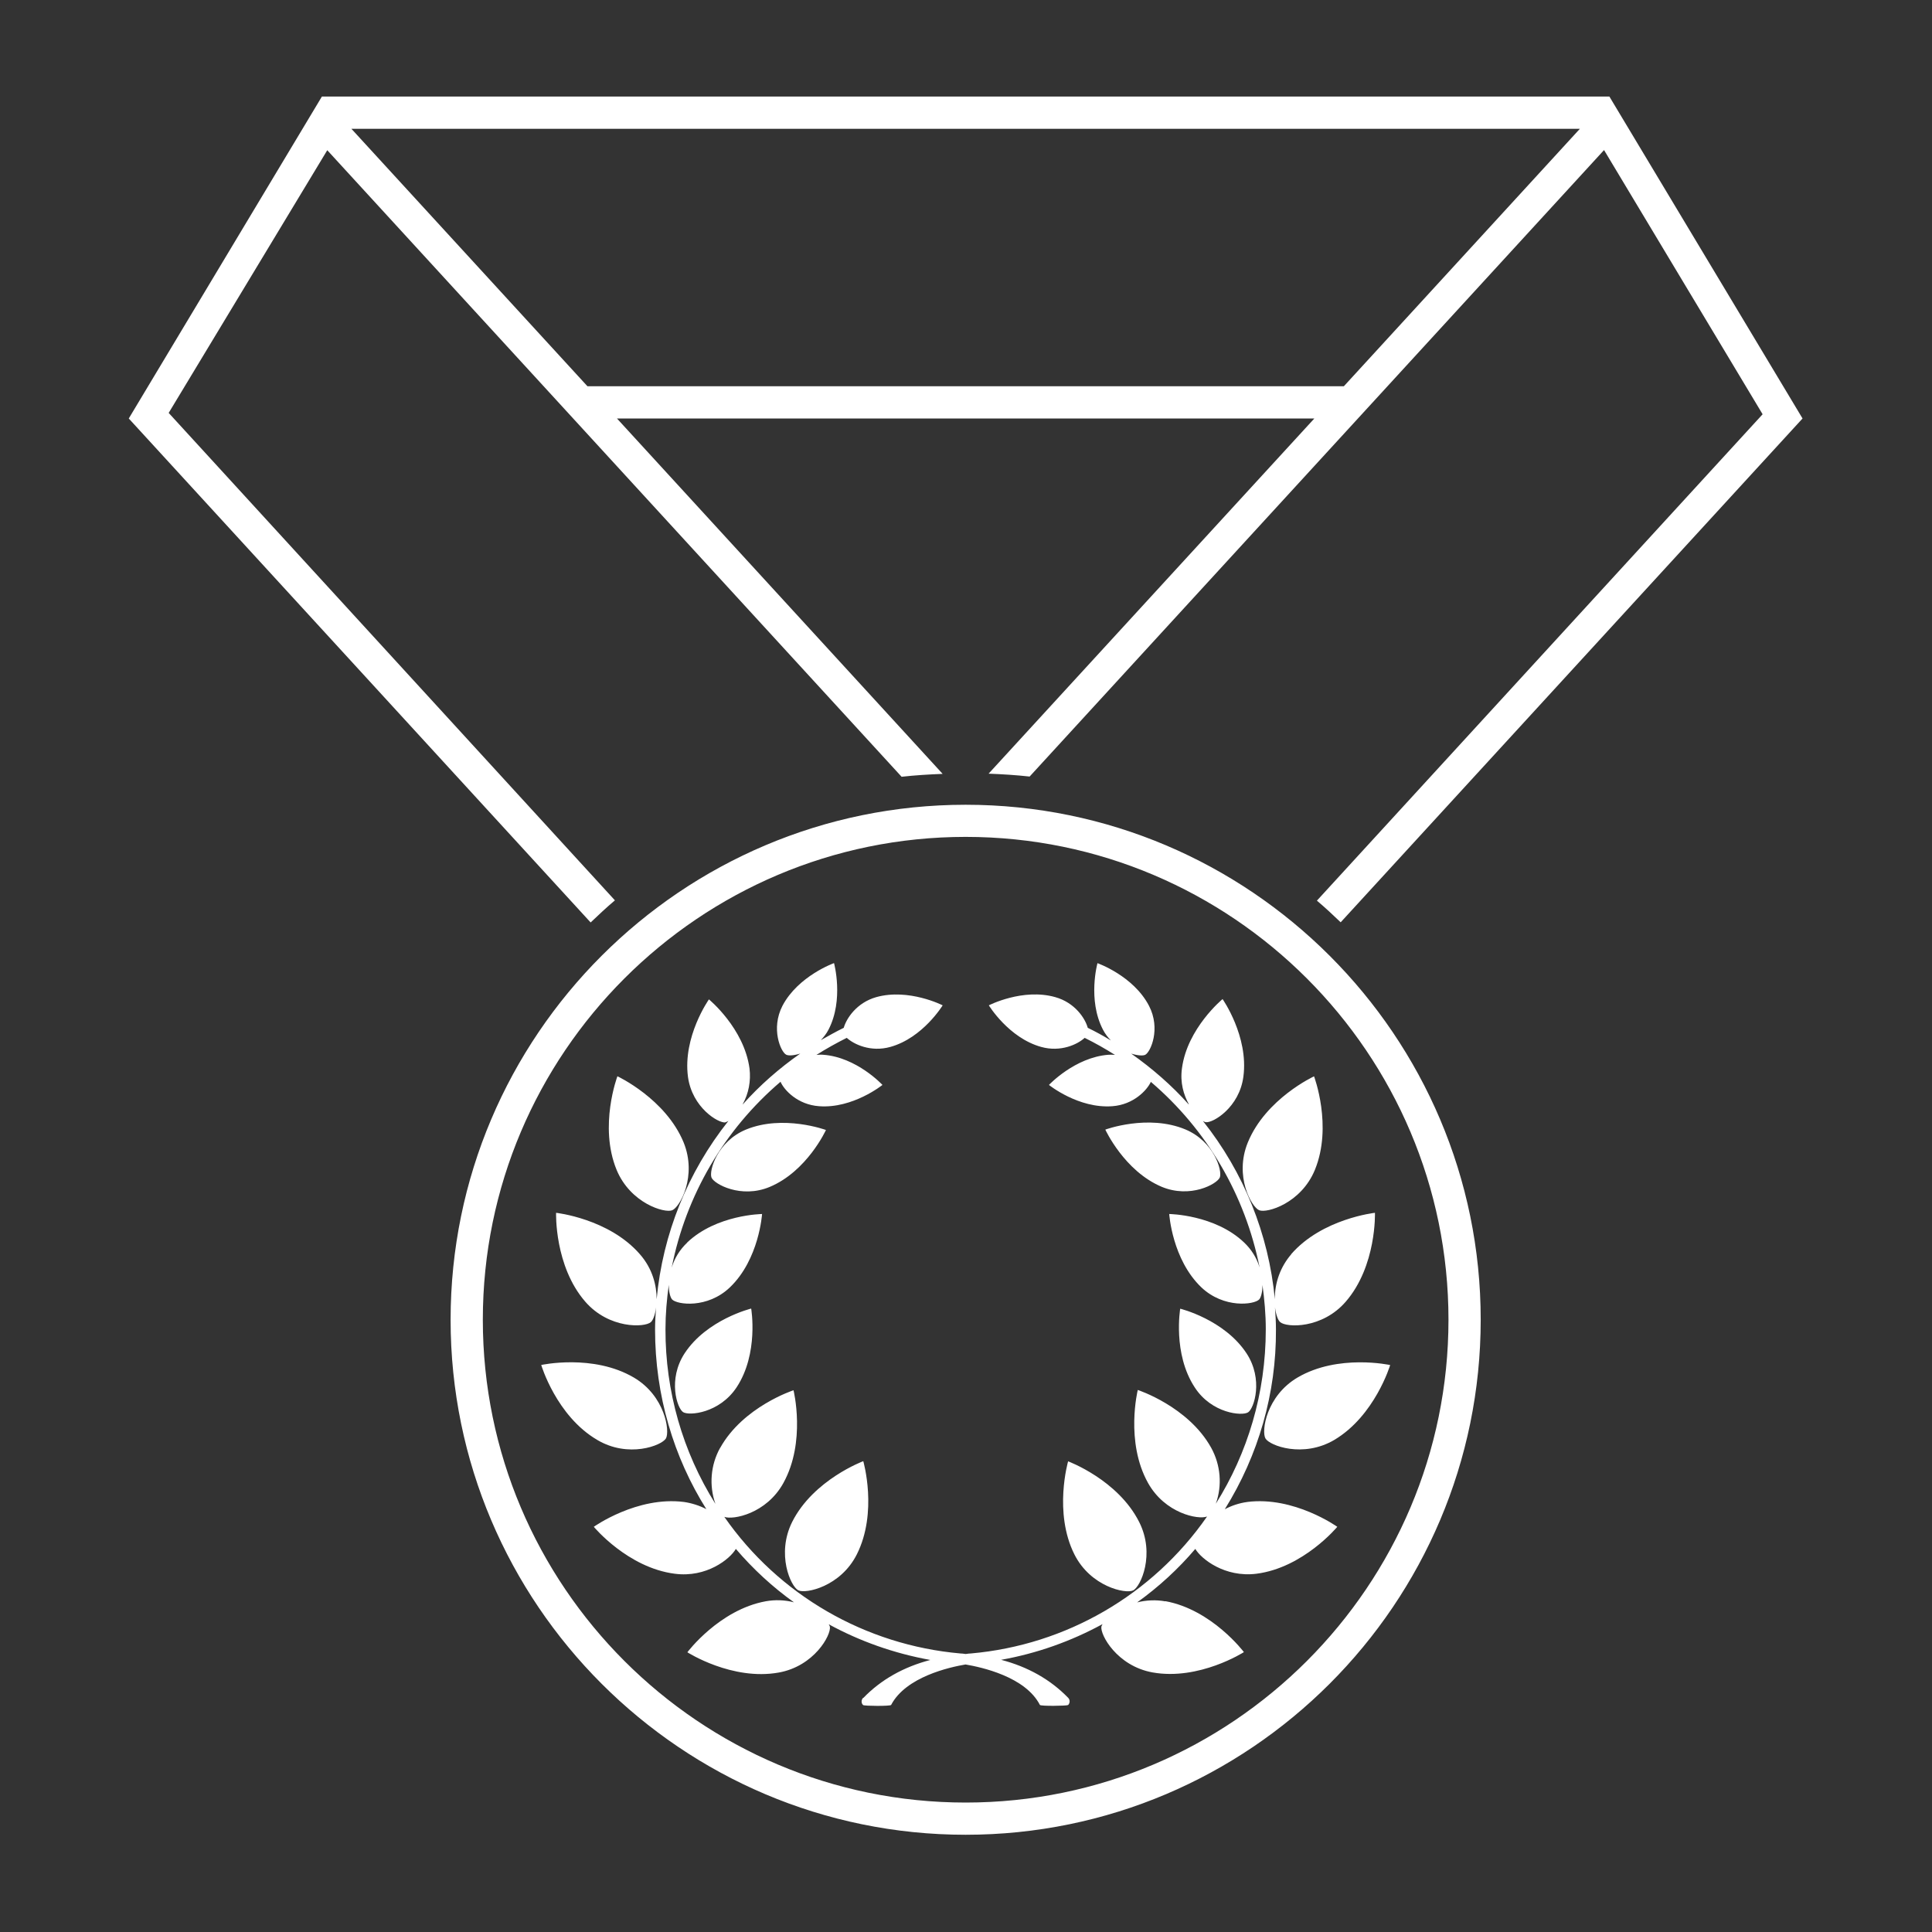 <?xml version="1.0" encoding="UTF-8"?> <svg xmlns="http://www.w3.org/2000/svg" viewBox="0 0 100.00 100.00" data-guides="{&quot;vertical&quot;:[],&quot;horizontal&quot;:[]}"><rect x="0" y="0" width="100.00" height="100.00" fill="#333333" stroke="none"/><path fill="#ffffff" stroke="none" fill-opacity="1" stroke-width="3" stroke-opacity="1" color="rgb(51, 51, 51)" fill-rule="evenodd" id="tSvg10f74b402e9" title="Path 4" d="M64.603 73.1C64.915 72.9 65.399 71.393 64.524 70.054C63.369 68.293 61.088 67.738 61.088 67.738C61.088 67.738 60.69 70.066 61.842 71.815C62.716 73.162 64.298 73.306 64.603 73.1ZM60.127 61.428C61.604 62.045 62.99 61.291 63.138 60.944C63.275 60.596 62.841 59.085 61.358 58.46C59.421 57.652 57.211 58.468 57.211 58.468C57.211 58.468 58.191 60.611 60.127 61.428ZM66.836 64.919C66.834 64.919 66.831 64.919 66.828 64.919C68.433 63.072 71.167 62.775 71.167 62.775C71.167 62.775 71.26 65.524 69.655 67.375C68.433 68.788 66.594 68.722 66.262 68.433C66.149 68.339 66.043 68.05 65.993 67.668C66.02 68.043 66.043 68.421 66.043 68.816C66.063 72.104 65.141 75.321 63.396 78.117C63.759 77.926 64.15 77.797 64.56 77.742C64.557 77.742 64.554 77.742 64.552 77.742C66.981 77.43 69.218 79.027 69.218 79.027C69.218 79.027 67.465 81.144 65.036 81.456C63.396 81.663 62.174 80.691 61.869 80.171C60.983 81.214 59.968 82.143 58.858 82.94C59.335 82.819 59.839 82.799 60.315 82.885C60.318 82.882 60.32 82.88 60.323 82.877C62.736 83.319 64.384 85.513 64.384 85.513C64.384 85.513 62.068 86.997 59.655 86.564C57.816 86.232 56.933 84.611 57.008 84.186C57.015 84.162 57.043 84.107 57.066 84.064C55.426 84.959 53.657 85.583 51.818 85.912C53.208 86.275 54.372 86.934 55.289 87.879C55.395 87.985 55.383 88.161 55.282 88.254C55.279 88.254 55.276 88.254 55.274 88.254C55.219 88.297 53.86 88.317 53.825 88.247C53.072 86.786 50.807 86.294 49.975 86.153C49.143 86.294 46.886 86.794 46.125 88.247C46.09 88.317 44.727 88.305 44.676 88.254C44.57 88.161 44.57 87.985 44.676 87.879C44.678 87.882 44.681 87.885 44.684 87.887C45.605 86.934 46.769 86.282 48.155 85.919C46.273 85.58 44.5 84.947 42.895 84.072C42.919 84.115 42.946 84.158 42.954 84.193C43.032 84.619 42.145 86.243 40.306 86.571C37.893 87.005 35.578 85.521 35.578 85.521C35.578 85.521 37.225 83.319 39.639 82.881C40.123 82.795 40.619 82.811 41.095 82.936C39.986 82.143 38.979 81.214 38.088 80.171C37.784 80.698 36.562 81.675 34.922 81.456C32.489 81.144 30.735 79.027 30.735 79.027C30.735 79.027 32.973 77.43 35.406 77.742C35.804 77.801 36.202 77.926 36.569 78.117C36.567 78.117 36.564 78.117 36.562 78.117C34.871 75.427 33.906 72.236 33.906 68.816C33.906 68.433 33.93 68.05 33.957 67.668C33.914 68.05 33.801 68.335 33.688 68.433C33.367 68.718 31.52 68.788 30.294 67.375C28.689 65.528 28.783 62.775 28.783 62.775C28.783 62.775 31.517 63.072 33.121 64.919C33.789 65.68 33.988 66.559 33.988 67.246C34.301 63.88 35.593 60.67 37.702 58.019C37.647 58.054 37.596 58.073 37.546 58.089C37.546 58.092 37.546 58.094 37.546 58.097C37.182 58.14 35.828 57.335 35.609 55.738C35.332 53.653 36.694 51.728 36.694 51.728C36.694 51.728 38.514 53.219 38.795 55.305C38.873 55.945 38.752 56.597 38.44 57.16C38.443 57.16 38.445 57.16 38.448 57.16C39.33 56.172 40.33 55.297 41.423 54.532C41.087 54.637 40.806 54.653 40.693 54.59C40.416 54.453 39.885 53.247 40.502 52.056C41.318 50.51 43.169 49.85 43.169 49.85C43.169 49.85 43.688 51.743 42.884 53.294C42.771 53.512 42.63 53.684 42.485 53.84C42.876 53.618 43.266 53.399 43.672 53.2C43.805 52.724 44.333 51.9 45.356 51.611C47.039 51.142 48.792 52.036 48.792 52.036C48.792 52.036 47.769 53.719 46.086 54.188C45.071 54.473 44.196 54.055 43.829 53.719C43.29 53.989 42.763 54.282 42.259 54.602C42.372 54.594 42.478 54.582 42.599 54.594C44.344 54.715 45.676 56.156 45.676 56.156C45.676 56.156 44.141 57.39 42.396 57.257C41.287 57.179 40.588 56.425 40.4 55.992C37.491 58.472 35.504 61.869 34.766 65.614C34.914 65.118 35.191 64.677 35.566 64.321C35.566 64.319 35.566 64.316 35.566 64.314C37.085 62.865 39.444 62.837 39.444 62.837C39.444 62.837 39.295 65.188 37.776 66.637C36.612 67.746 35.05 67.531 34.789 67.261C34.695 67.156 34.617 66.879 34.617 66.5C34.512 67.254 34.445 68.027 34.445 68.8C34.437 72.002 35.328 75.134 37.03 77.84C36.694 76.883 36.78 75.829 37.272 74.942C37.272 74.945 37.272 74.948 37.272 74.95C38.46 72.807 41.072 71.959 41.072 71.959C41.072 71.959 41.732 74.623 40.545 76.766C39.666 78.351 37.94 78.683 37.491 78.512C40.31 82.565 44.789 85.15 49.71 85.583C49.75 85.586 49.79 85.589 49.831 85.591C49.882 85.598 49.932 85.604 49.983 85.611C50.033 85.604 50.082 85.598 50.132 85.591C50.172 85.589 50.212 85.586 50.253 85.583C55.173 85.15 59.652 82.557 62.471 78.504C62.471 78.501 62.471 78.499 62.471 78.496C62.022 78.668 60.304 78.34 59.418 76.751C58.231 74.615 58.891 71.944 58.891 71.944C58.891 71.944 61.503 72.795 62.69 74.935C63.182 75.829 63.268 76.879 62.932 77.832C64.572 75.22 65.517 72.123 65.517 68.8C65.517 68.027 65.447 67.261 65.345 66.508C65.345 66.883 65.267 67.16 65.174 67.261C64.912 67.531 63.354 67.738 62.186 66.637C60.667 65.188 60.519 62.837 60.519 62.837C60.519 62.837 62.881 62.865 64.397 64.313C64.771 64.669 65.049 65.11 65.197 65.606C64.451 61.857 62.471 58.472 59.562 55.992C59.565 55.992 59.567 55.992 59.57 55.992C59.379 56.418 58.676 57.179 57.575 57.257C55.821 57.39 54.294 56.156 54.294 56.156C54.294 56.156 55.63 54.727 57.376 54.594C57.496 54.586 57.602 54.594 57.711 54.602C57.208 54.282 56.68 53.985 56.142 53.719C55.778 54.055 54.904 54.473 53.888 54.188C52.205 53.719 51.182 52.036 51.182 52.036C51.182 52.036 52.936 51.134 54.619 51.611C55.642 51.896 56.173 52.72 56.302 53.2C56.7 53.391 57.098 53.61 57.481 53.844C57.483 53.844 57.486 53.844 57.489 53.844C57.34 53.688 57.204 53.516 57.09 53.297C56.282 51.743 56.805 49.853 56.805 49.853C56.805 49.853 58.664 50.506 59.472 52.06C60.089 53.247 59.558 54.446 59.281 54.594C59.168 54.657 58.883 54.637 58.551 54.535C59.636 55.301 60.644 56.175 61.526 57.163C61.529 57.161 61.532 57.158 61.534 57.156C61.265 56.667 61.073 56.035 61.179 55.289C61.456 53.215 63.28 51.712 63.28 51.712C63.28 51.712 64.635 53.641 64.358 55.723C64.151 57.32 62.788 58.128 62.421 58.085C62.378 58.085 62.327 58.058 62.264 58.023C64.373 60.67 65.669 63.88 65.986 67.25C65.974 66.391 66.279 65.567 66.836 64.919ZM34.796 62.642C35.194 62.478 36.089 60.873 35.386 59.136C34.456 56.871 31.957 55.707 31.957 55.707C31.957 55.707 30.985 58.284 31.914 60.549C32.629 62.279 34.398 62.806 34.796 62.642ZM41.321 82.315C41.7 82.507 43.508 82.124 44.348 80.457C45.449 78.27 44.683 75.63 44.683 75.63C44.683 75.63 42.106 76.587 41.005 78.77C40.169 80.441 40.931 82.124 41.321 82.315ZM34.468 74.455C34.683 74.08 34.425 72.256 32.812 71.304C30.704 70.062 28.014 70.651 28.014 70.651C28.014 70.651 28.794 73.287 30.911 74.529C32.523 75.486 34.242 74.826 34.468 74.455ZM35.437 70.046C34.554 71.393 35.046 72.893 35.358 73.092C35.671 73.291 37.241 73.147 38.127 71.807C39.283 70.054 38.881 67.731 38.881 67.731C38.881 67.731 36.589 68.293 35.437 70.046ZM38.607 58.468C37.123 59.085 36.69 60.604 36.827 60.952C36.967 61.287 38.354 62.053 39.837 61.436C41.774 60.628 42.751 58.488 42.751 58.488C42.751 58.488 40.536 57.672 38.607 58.468ZM64.586 59.136C63.876 60.874 64.778 62.478 65.176 62.642C65.574 62.806 67.343 62.287 68.058 60.553C68.987 58.289 68.015 55.711 68.015 55.711C68.015 55.711 65.516 56.863 64.586 59.136ZM55.613 80.46C56.456 82.128 58.26 82.511 58.651 82.319C59.041 82.128 59.807 80.445 58.963 78.778C57.862 76.591 55.285 75.638 55.285 75.638C55.285 75.638 54.52 78.285 55.613 80.46ZM67.156 71.303C65.543 72.256 65.281 74.08 65.5 74.455C65.719 74.829 67.445 75.478 69.058 74.533C71.166 73.283 71.955 70.655 71.955 70.655C71.955 70.655 69.264 70.062 67.156 71.303ZM49.982 93.3C36.202 93.3 24.991 82.089 24.991 68.308C24.991 54.528 36.202 43.317 49.982 43.317C63.762 43.317 74.973 54.528 74.973 68.308C74.973 82.089 63.762 93.3 49.982 93.3ZM49.982 41.654C35.284 41.654 23.323 53.611 23.323 68.312C23.323 83.01 35.284 94.967 49.982 94.967C64.68 94.967 76.641 83.01 76.641 68.308C76.641 53.611 64.68 41.654 49.982 41.654ZM69.557 19.993C56.507 19.993 43.457 19.993 30.407 19.993C26.334 15.551 22.261 11.108 18.188 6.666C39.383 6.666 60.579 6.666 81.775 6.666C77.702 11.108 73.63 15.551 69.557 19.993M93.299 21.661C89.967 16.107 86.635 10.553 83.302 4.998C61.089 4.998 38.875 4.998 16.661 4.998C13.329 10.553 9.997 16.107 6.665 21.661C14.633 30.356 22.602 39.051 30.571 47.746C30.984 47.355 31.395 46.965 31.828 46.602C24.129 38.192 16.43 29.782 8.731 21.372C11.467 16.84 14.203 12.307 16.939 7.775C26.848 18.585 36.757 29.395 46.667 40.205C47.358 40.127 48.072 40.084 48.791 40.056C43.172 33.925 37.553 27.793 31.934 21.661C43.966 21.661 55.998 21.661 68.03 21.661C62.41 27.789 56.789 33.917 51.169 40.045C51.88 40.073 52.594 40.116 53.293 40.194C63.204 29.385 73.114 18.576 83.025 7.767C85.761 12.325 88.497 16.884 91.233 21.442C83.543 29.834 75.853 38.226 68.163 46.617C68.589 46.977 68.995 47.355 69.393 47.738C77.362 39.046 85.33 30.353 93.299 21.661"></path><defs></defs></svg> 